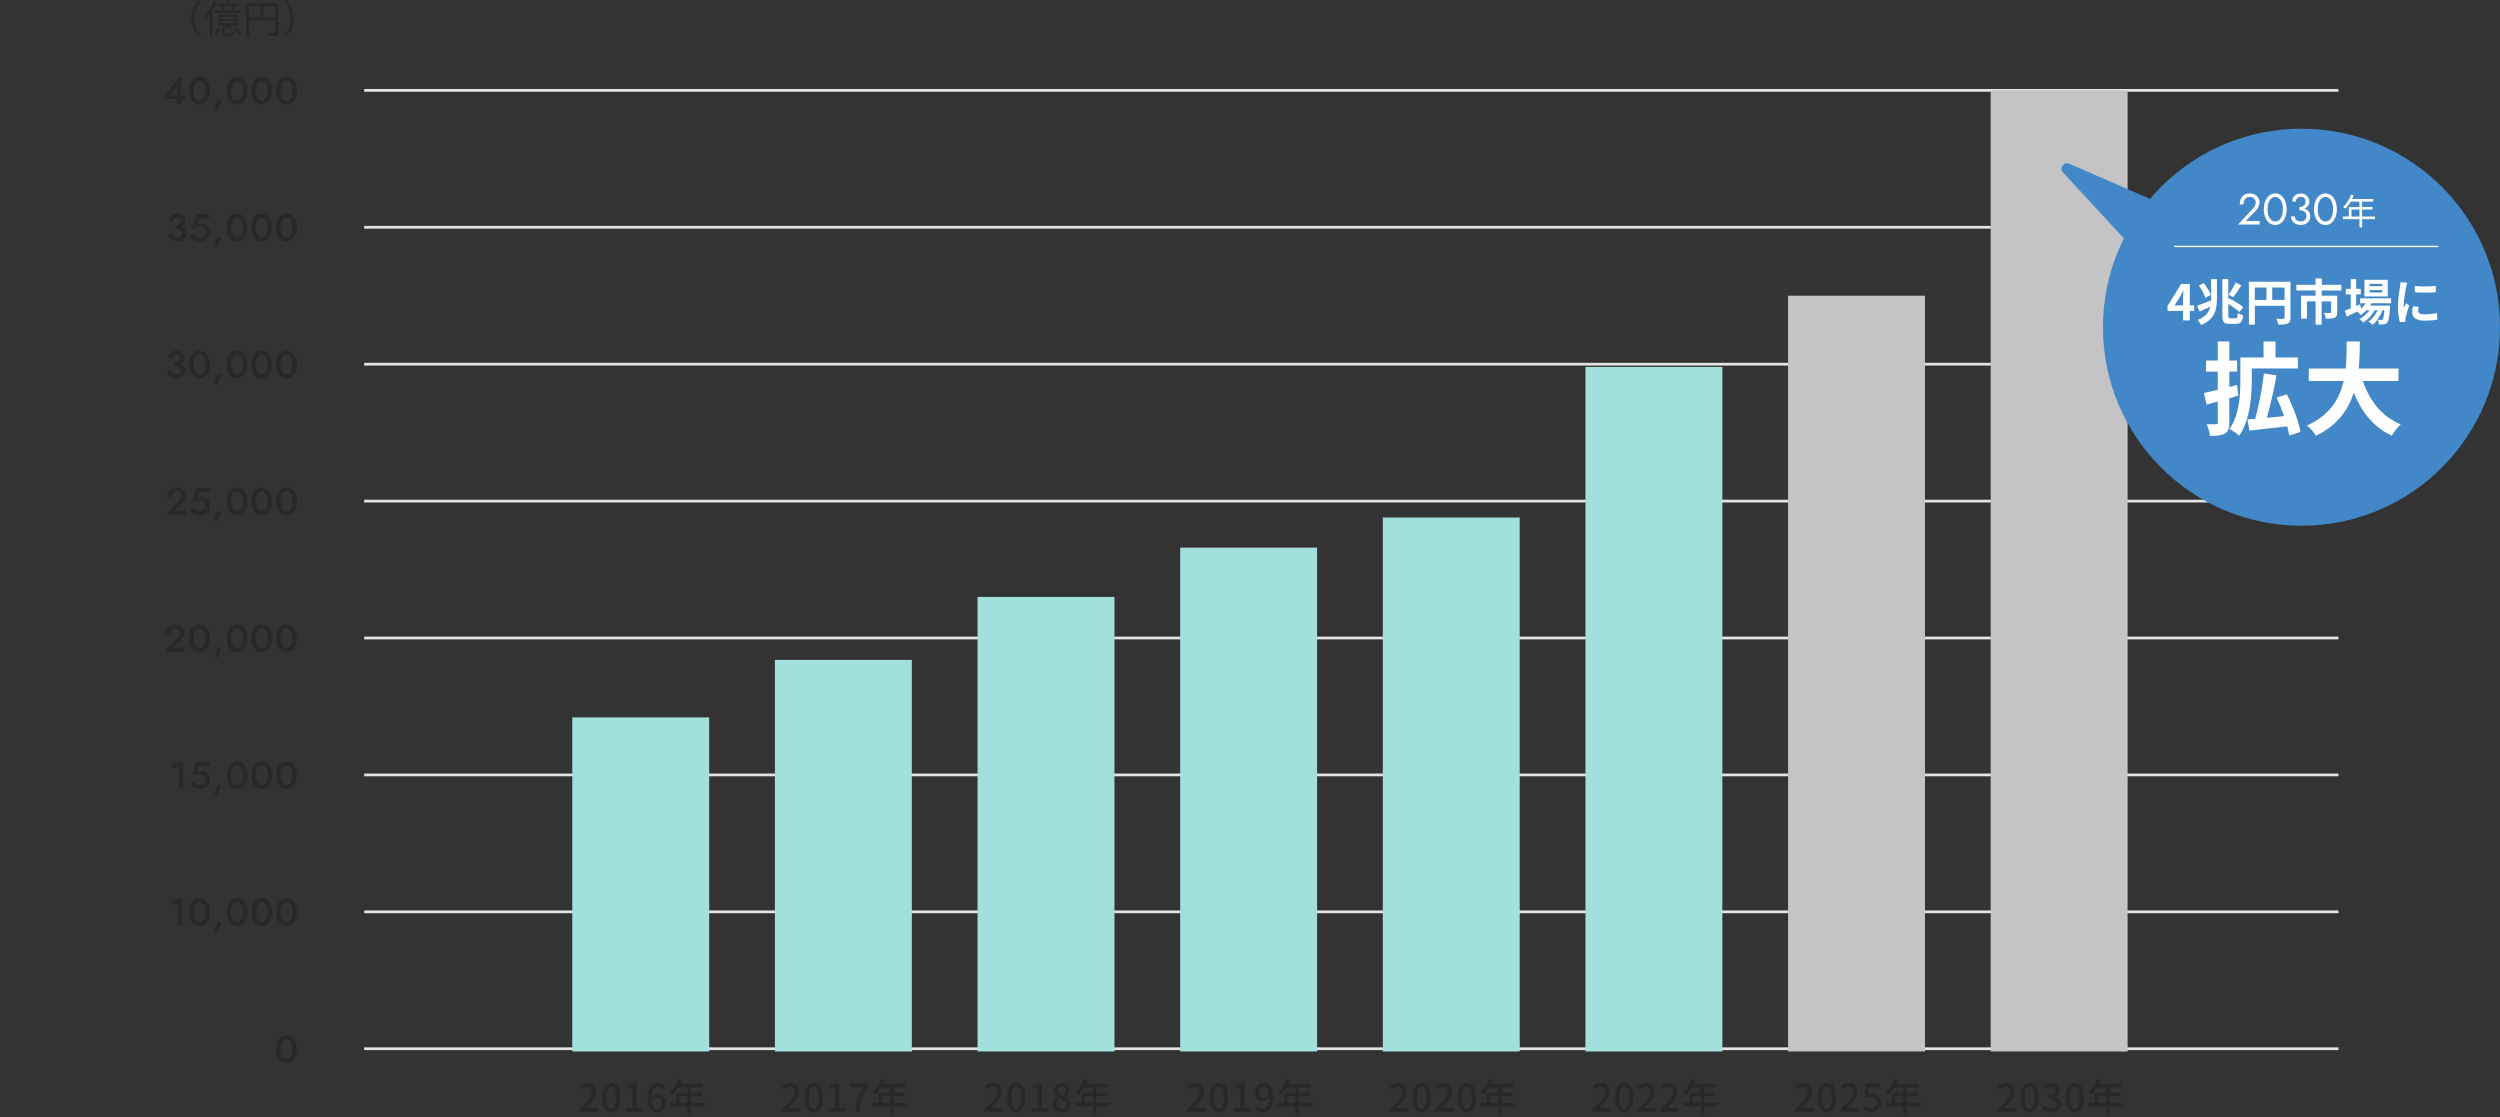 <?xml version="1.0" encoding="UTF-8"?><svg id="_レイヤー_1" xmlns="http://www.w3.org/2000/svg" viewBox="0 0 913 408"><rect x="0" y="0" width="913" height="408" fill="#333333" stroke="none"/><defs><style>.cls-1{fill:#fff;}.cls-2{fill:#c4c4c7;}.cls-3{fill:#4287c8;}.cls-4{fill:#a1e0dc;}.cls-5{fill:#282828;}.cls-6{stroke:#fff;stroke-width:.5px;}.cls-6,.cls-7{fill:none;}.cls-7{stroke:#e4e4e4;}</style></defs><path class="cls-5" d="m59.65,36.12l5.53-7.92h.99v9.8h-1.69v-2.46l.1-.15v-4.23l-2.51,3.67h3.4l.24-.13h2v1.43h-8.06Zm11.02-3.02c0,.52.05,1,.15,1.44.1.44.25.82.43,1.13.2.32.43.56.7.74.27.17.57.25.9.25.35,0,.65-.08.91-.25.27-.18.5-.42.69-.74.2-.32.35-.7.45-1.13.1-.44.15-.92.15-1.44s-.05-1-.15-1.44c-.1-.44-.25-.82-.45-1.13-.19-.32-.42-.56-.69-.73-.26-.18-.56-.27-.91-.27-.33,0-.63.09-.9.27-.27.17-.5.41-.7.73-.19.32-.33.7-.43,1.13-.1.44-.15.92-.15,1.44Zm-1.62,0c0-1.02.16-1.9.48-2.66.33-.76.77-1.34,1.34-1.76.58-.42,1.24-.63,1.99-.63s1.43.21,2,.63c.58.42,1.03,1.01,1.34,1.76.32.76.48,1.64.48,2.66s-.16,1.9-.48,2.66c-.32.76-.77,1.34-1.34,1.76-.57.42-1.24.63-2,.63s-1.41-.21-1.99-.63c-.57-.42-1.02-1.01-1.34-1.76-.32-.76-.48-1.64-.48-2.66Zm10.39,3.36l1.51.43-1.62,3.5-1.12-.31,1.23-3.63Zm4.95-3.36c0,.52.05,1,.15,1.44s.25.82.43,1.13c.2.32.43.56.7.74.27.17.57.25.9.25.35,0,.65-.08.91-.25.27-.18.5-.42.69-.74.2-.32.35-.7.45-1.13s.15-.92.15-1.44-.05-1-.15-1.44c-.1-.44-.25-.82-.45-1.13-.19-.32-.42-.56-.69-.73-.26-.18-.56-.27-.91-.27-.33,0-.63.09-.9.27-.27.17-.5.41-.7.73-.19.32-.33.7-.43,1.13-.1.44-.15.92-.15,1.44Zm-1.62,0c0-1.02.16-1.9.48-2.66.33-.76.77-1.34,1.34-1.76.58-.42,1.24-.63,1.99-.63s1.43.21,2,.63c.58.42,1.03,1.01,1.34,1.76.32.76.48,1.64.48,2.66s-.16,1.9-.48,2.66c-.32.76-.77,1.34-1.34,1.76-.57.42-1.24.63-2,.63s-1.41-.21-1.99-.63c-.57-.42-1.02-1.01-1.34-1.76-.32-.76-.48-1.64-.48-2.66Zm10.65,0c0,.52.05,1,.15,1.44s.25.82.43,1.13c.2.32.43.56.7.74.27.17.57.25.9.25.35,0,.65-.08.91-.25.27-.18.5-.42.69-.74.2-.32.35-.7.45-1.13.1-.44.15-.92.15-1.44s-.05-1-.15-1.44c-.1-.44-.25-.82-.45-1.13-.19-.32-.42-.56-.69-.73-.26-.18-.56-.27-.91-.27-.33,0-.63.09-.9.27-.27.17-.5.41-.7.73-.19.32-.33.7-.43,1.13-.1.44-.15.92-.15,1.44Zm-1.62,0c0-1.02.16-1.9.48-2.66.33-.76.77-1.34,1.34-1.76.58-.42,1.24-.63,1.99-.63s1.43.21,2,.63c.58.42,1.03,1.01,1.34,1.76.32.76.48,1.64.48,2.66s-.16,1.9-.48,2.66c-.32.76-.77,1.34-1.34,1.76-.57.42-1.24.63-2,.63s-1.41-.21-1.99-.63c-.57-.42-1.02-1.01-1.34-1.76-.32-.76-.48-1.64-.48-2.66Zm10.65,0c0,.52.05,1,.15,1.44.1.44.25.82.43,1.13.2.32.43.56.7.74.27.17.57.25.9.25.35,0,.65-.08.91-.25.27-.18.5-.42.69-.74.2-.32.35-.7.45-1.13.1-.44.15-.92.15-1.44s-.05-1-.15-1.44c-.1-.44-.25-.82-.45-1.13-.19-.32-.41-.56-.69-.73-.26-.18-.57-.27-.91-.27-.33,0-.62.09-.9.27-.27.17-.5.41-.7.73-.19.32-.33.7-.43,1.13-.1.44-.15.92-.15,1.44Zm-1.62,0c0-1.02.16-1.9.48-2.66.33-.76.77-1.34,1.34-1.76.58-.42,1.24-.63,1.99-.63s1.43.21,2,.63c.58.42,1.03,1.01,1.34,1.76.32.76.48,1.64.48,2.66s-.16,1.9-.48,2.66c-.32.76-.76,1.34-1.34,1.76-.57.42-1.24.63-2,.63s-1.41-.21-1.99-.63c-.57-.42-1.02-1.01-1.34-1.76-.32-.76-.48-1.64-.48-2.66Z"/><path class="cls-5" d="m64.21,83.2v-.88c.3,0,.56-.04.8-.11.23-.08.43-.2.59-.34.17-.14.29-.3.38-.49.09-.2.14-.4.14-.6,0-.26-.05-.49-.15-.69-.1-.21-.25-.36-.45-.48s-.44-.17-.73-.17c-.43,0-.79.13-1.08.39-.28.25-.42.57-.42.97h-1.55c0-.54.13-1.02.38-1.43.26-.41.62-.73,1.08-.97.46-.24.98-.36,1.58-.36.63,0,1.18.12,1.62.36.45.24.79.56,1.02.97.24.39.36.83.36,1.32s-.15.93-.46,1.32c-.31.38-.73.68-1.27.88-.53.21-1.14.31-1.83.31Zm.49,4.97c-.52,0-.99-.07-1.41-.22-.42-.16-.77-.37-1.06-.64-.29-.28-.51-.6-.67-.95-.16-.36-.24-.75-.24-1.15h1.65c0,.32.07.59.22.83.16.22.37.4.64.53.27.12.57.18.9.18s.63-.06.87-.18c.25-.12.45-.29.59-.52.14-.23.21-.51.21-.84,0-.26-.05-.49-.15-.7s-.25-.38-.45-.52c-.19-.14-.42-.25-.69-.32-.27-.07-.57-.11-.9-.11v-.94c.54,0,1.05.06,1.51.17.47.1.87.27,1.22.49.35.21.63.5.83.85.2.35.29.77.29,1.26,0,.55-.14,1.04-.42,1.46-.28.42-.67.75-1.18.98-.5.23-1.09.35-1.76.35Zm11.97-3.36c0,.57-.1,1.06-.29,1.48s-.47.77-.81,1.05c-.35.27-.74.48-1.18.62-.43.13-.88.2-1.36.2-.6,0-1.12-.08-1.58-.24s-.85-.37-1.19-.63c-.34-.27-.63-.56-.88-.87l.97-1.19c.2.25.42.49.69.7.27.21.56.37.87.5.31.12.62.18.92.18.45,0,.83-.07,1.13-.22.31-.15.54-.37.7-.66.17-.29.25-.63.25-1.02s-.09-.74-.28-1.02c-.19-.28-.44-.49-.76-.64-.32-.15-.67-.22-1.05-.22-.28,0-.56.02-.84.07-.27.04-.55.11-.84.22-.28.11-.59.27-.92.48l1.33-5.39h5.03v1.46h-3.78l-.62,2.24c.24-.12.49-.21.76-.27s.53-.08.8-.08c.54,0,1.04.14,1.48.41.45.27.8.65,1.06,1.13s.39,1.06.39,1.72Zm2.75,1.65l1.51.43-1.62,3.5-1.12-.31,1.23-3.63Zm4.95-3.36c0,.52.05,1,.15,1.44s.25.82.43,1.13c.2.32.43.56.7.74.27.17.57.25.9.25.35,0,.65-.08.91-.25.27-.18.5-.42.69-.74.2-.32.35-.7.45-1.13s.15-.92.15-1.44-.05-1-.15-1.44c-.1-.44-.25-.82-.45-1.13-.19-.32-.42-.56-.69-.73-.26-.18-.56-.27-.91-.27-.33,0-.63.09-.9.27-.27.17-.5.41-.7.73-.19.32-.33.7-.43,1.13-.1.44-.15.92-.15,1.44Zm-1.62,0c0-1.02.16-1.9.48-2.66.33-.76.77-1.34,1.34-1.76.58-.42,1.24-.63,1.99-.63s1.43.21,2,.63c.58.42,1.03,1.01,1.34,1.76.32.76.48,1.64.48,2.66s-.16,1.9-.48,2.66c-.32.76-.77,1.34-1.34,1.76-.57.42-1.24.63-2,.63s-1.41-.21-1.99-.63c-.57-.42-1.02-1.01-1.34-1.76-.32-.76-.48-1.64-.48-2.66Zm10.65,0c0,.52.05,1,.15,1.44s.25.82.43,1.13c.2.32.43.56.7.74.27.17.57.25.9.25.35,0,.65-.08.91-.25.27-.18.5-.42.69-.74.2-.32.35-.7.45-1.13.1-.44.15-.92.15-1.44s-.05-1-.15-1.44c-.1-.44-.25-.82-.45-1.13-.19-.32-.42-.56-.69-.73-.26-.18-.56-.27-.91-.27-.33,0-.63.09-.9.27-.27.17-.5.41-.7.73-.19.32-.33.7-.43,1.13-.1.44-.15.92-.15,1.44Zm-1.62,0c0-1.02.16-1.9.48-2.66.33-.76.77-1.34,1.34-1.76.58-.42,1.24-.63,1.99-.63s1.43.21,2,.63c.58.42,1.03,1.01,1.34,1.76.32.76.48,1.64.48,2.66s-.16,1.9-.48,2.66c-.32.76-.77,1.34-1.34,1.76-.57.42-1.24.63-2,.63s-1.41-.21-1.99-.63c-.57-.42-1.02-1.01-1.34-1.76-.32-.76-.48-1.64-.48-2.66Zm10.65,0c0,.52.05,1,.15,1.44.1.44.25.82.43,1.13.2.32.43.56.7.74.27.17.57.25.9.25.35,0,.65-.08.91-.25.27-.18.5-.42.69-.74.2-.32.35-.7.45-1.13.1-.44.15-.92.15-1.44s-.05-1-.15-1.44c-.1-.44-.25-.82-.45-1.13-.19-.32-.41-.56-.69-.73-.26-.18-.57-.27-.91-.27-.33,0-.62.09-.9.27-.27.17-.5.41-.7.73-.19.32-.33.7-.43,1.13-.1.44-.15.92-.15,1.44Zm-1.62,0c0-1.02.16-1.9.48-2.66.33-.76.77-1.34,1.34-1.76.58-.42,1.24-.63,1.99-.63s1.43.21,2,.63c.58.42,1.03,1.01,1.34,1.76.32.76.48,1.64.48,2.66s-.16,1.9-.48,2.66c-.32.76-.76,1.34-1.34,1.76-.57.42-1.24.63-2,.63s-1.41-.21-1.99-.63c-.57-.42-1.02-1.01-1.34-1.76-.32-.76-.48-1.64-.48-2.66Z"/><path class="cls-5" d="m63.8,133.2v-.88c.3,0,.56-.04.8-.11.23-.08.43-.2.59-.34.17-.14.29-.3.38-.49.09-.2.14-.4.14-.6,0-.26-.05-.49-.15-.69-.1-.21-.25-.36-.45-.48-.2-.11-.44-.17-.73-.17-.43,0-.79.13-1.08.39-.28.25-.42.57-.42.97h-1.55c0-.54.13-1.02.38-1.43.26-.41.62-.73,1.08-.97.46-.24.98-.36,1.58-.36.63,0,1.18.12,1.62.36s.79.57,1.02.97c.24.39.36.83.36,1.32s-.15.93-.46,1.32c-.31.38-.73.68-1.27.88-.53.21-1.14.31-1.83.31Zm.49,4.97c-.52,0-.99-.07-1.41-.22-.42-.16-.77-.37-1.06-.64-.29-.28-.51-.6-.67-.95-.16-.36-.24-.75-.24-1.15h1.65c0,.32.07.59.22.83.16.22.37.4.64.53.27.12.57.18.9.18s.63-.06.87-.18c.25-.12.45-.29.59-.52.14-.23.21-.51.21-.84,0-.26-.05-.49-.15-.7-.1-.21-.25-.38-.45-.52-.19-.14-.42-.25-.69-.32-.27-.07-.57-.11-.9-.11v-.94c.54,0,1.05.06,1.51.17.47.1.87.27,1.22.49.35.21.63.5.83.85.2.35.29.76.29,1.26,0,.55-.14,1.04-.42,1.46s-.67.75-1.18.98c-.5.23-1.09.35-1.76.35Zm6.37-5.07c0,.52.05,1,.15,1.44.1.44.25.82.43,1.13.2.32.43.57.7.74.27.17.57.25.9.25.35,0,.65-.08.91-.25.27-.18.5-.43.69-.74.2-.32.35-.69.45-1.13.1-.44.15-.92.15-1.44s-.05-1-.15-1.44c-.1-.44-.25-.82-.45-1.13-.19-.32-.42-.56-.69-.73-.26-.18-.56-.27-.91-.27-.33,0-.63.09-.9.27-.27.17-.5.41-.7.73-.19.32-.33.69-.43,1.13-.1.44-.15.92-.15,1.44Zm-1.62,0c0-1.02.16-1.9.48-2.66.33-.76.77-1.34,1.34-1.76.58-.42,1.24-.63,1.99-.63s1.43.21,2,.63c.58.42,1.03,1.01,1.34,1.76.32.76.48,1.64.48,2.66s-.16,1.9-.48,2.66c-.32.76-.77,1.34-1.34,1.76-.57.42-1.24.63-2,.63s-1.41-.21-1.99-.63c-.57-.42-1.02-1.01-1.34-1.76-.32-.76-.48-1.64-.48-2.66Zm10.39,3.36l1.51.43-1.62,3.5-1.12-.31,1.23-3.63Zm4.95-3.36c0,.52.05,1,.15,1.44.1.44.25.82.43,1.13.2.32.43.57.7.74.27.17.57.25.9.25.35,0,.65-.08.91-.25.27-.18.5-.43.69-.74.2-.32.35-.69.45-1.13.1-.44.15-.92.15-1.44s-.05-1-.15-1.44c-.1-.44-.25-.82-.45-1.13-.19-.32-.42-.56-.69-.73-.26-.18-.56-.27-.91-.27-.33,0-.63.09-.9.27-.27.17-.5.41-.7.73-.19.32-.33.69-.43,1.13-.1.44-.15.92-.15,1.44Zm-1.62,0c0-1.02.16-1.9.48-2.66.33-.76.77-1.34,1.34-1.76.58-.42,1.24-.63,1.99-.63s1.43.21,2,.63c.58.42,1.03,1.01,1.34,1.76s.48,1.64.48,2.66-.16,1.9-.48,2.66c-.32.76-.77,1.34-1.34,1.76-.57.42-1.24.63-2,.63s-1.41-.21-1.99-.63c-.57-.42-1.02-1.01-1.34-1.76-.32-.76-.48-1.64-.48-2.66Zm10.65,0c0,.52.05,1,.15,1.44.1.44.25.82.43,1.13.2.32.43.57.7.74.27.17.57.25.9.25.35,0,.65-.08.91-.25.27-.18.5-.43.69-.74.2-.32.35-.69.45-1.13.1-.44.15-.92.15-1.44s-.05-1-.15-1.44c-.1-.44-.25-.82-.45-1.13-.19-.32-.42-.56-.69-.73-.26-.18-.56-.27-.91-.27-.33,0-.63.09-.9.27-.27.17-.5.41-.7.73-.19.32-.33.69-.43,1.13-.1.44-.15.92-.15,1.44Zm-1.62,0c0-1.02.16-1.9.48-2.66.33-.76.77-1.34,1.34-1.76.58-.42,1.24-.63,1.99-.63s1.43.21,2,.63c.58.42,1.03,1.01,1.34,1.76s.48,1.64.48,2.66-.16,1.9-.48,2.66c-.32.76-.77,1.34-1.34,1.76-.57.42-1.24.63-2,.63s-1.41-.21-1.99-.63c-.57-.42-1.02-1.01-1.34-1.76-.32-.76-.48-1.64-.48-2.66Zm10.65,0c0,.52.05,1,.15,1.44.1.44.25.82.43,1.13.2.32.43.57.7.74.27.17.57.25.9.25.35,0,.65-.08.91-.25.27-.18.5-.43.69-.74.2-.32.35-.69.45-1.13.1-.44.15-.92.15-1.44s-.05-1-.15-1.44c-.1-.44-.25-.82-.45-1.13-.19-.32-.41-.56-.69-.73-.26-.18-.57-.27-.91-.27-.33,0-.62.09-.9.27-.27.17-.5.41-.7.73-.19.32-.33.69-.43,1.13-.1.44-.15.92-.15,1.44Zm-1.62,0c0-1.02.16-1.9.48-2.66.33-.76.77-1.34,1.34-1.76.58-.42,1.24-.63,1.99-.63s1.43.21,2,.63c.58.42,1.03,1.01,1.34,1.76.32.76.48,1.64.48,2.66s-.16,1.9-.48,2.66c-.32.76-.76,1.34-1.34,1.76-.57.42-1.24.63-2,.63s-1.41-.21-1.99-.63c-.57-.42-1.02-1.01-1.34-1.76-.32-.76-.48-1.64-.48-2.66Z"/><path class="cls-5" d="m60.44,188l4.54-4.77c.23-.25.43-.49.6-.73s.29-.47.38-.7.13-.48.13-.74c0-.19-.04-.37-.11-.55-.07-.19-.17-.35-.32-.5-.14-.15-.31-.27-.52-.35-.21-.09-.44-.14-.71-.14-.37,0-.7.09-.97.27-.27.17-.48.42-.63.74-.14.33-.21.71-.21,1.13h-1.64c0-.7.13-1.32.39-1.86.27-.55.66-.98,1.18-1.29.52-.32,1.16-.48,1.9-.48.57,0,1.06.09,1.48.28.42.18.77.41,1.04.7.28.29.49.61.62.95.14.35.21.68.21,1.01,0,.51-.13,1.01-.38,1.48-.24.48-.56.9-.97,1.27l-2.79,2.73h4.26v1.54h-7.48Zm16.23-3.19c0,.57-.1,1.06-.29,1.48-.2.42-.47.77-.81,1.05-.35.27-.74.48-1.18.62-.43.13-.88.2-1.36.2-.6,0-1.12-.08-1.58-.24s-.85-.37-1.19-.63c-.34-.27-.63-.56-.88-.87l.97-1.19c.2.25.42.49.69.7.27.21.56.37.87.5.31.12.62.18.92.18.45,0,.83-.07,1.13-.22.31-.15.54-.37.7-.66.17-.29.25-.63.25-1.02s-.09-.74-.28-1.02-.44-.5-.76-.64c-.32-.15-.67-.22-1.05-.22-.28,0-.56.02-.84.07-.27.04-.55.11-.84.22-.28.11-.59.27-.92.48l1.33-5.39h5.03v1.46h-3.78l-.62,2.24c.24-.12.49-.21.76-.27s.53-.08.8-.08c.54,0,1.04.13,1.48.41.45.27.8.65,1.06,1.13s.39,1.06.39,1.72Zm2.75,1.65l1.51.43-1.62,3.5-1.12-.31,1.23-3.63Zm4.95-3.36c0,.52.05,1,.15,1.44.1.44.25.82.43,1.13.2.32.43.57.7.74.27.17.57.25.9.25.35,0,.65-.08.91-.25.27-.18.5-.43.69-.74.2-.32.35-.69.45-1.13.1-.44.15-.92.15-1.44s-.05-1-.15-1.44c-.1-.44-.25-.82-.45-1.13-.19-.32-.42-.56-.69-.73-.26-.18-.56-.27-.91-.27-.33,0-.63.09-.9.27-.27.17-.5.41-.7.73-.19.32-.33.69-.43,1.13-.1.44-.15.92-.15,1.44Zm-1.62,0c0-1.02.16-1.9.48-2.66.33-.76.77-1.34,1.34-1.76.58-.42,1.24-.63,1.99-.63s1.43.21,2,.63c.58.42,1.03,1.01,1.34,1.76s.48,1.64.48,2.66-.16,1.9-.48,2.66c-.32.76-.77,1.34-1.34,1.76-.57.42-1.24.63-2,.63s-1.41-.21-1.99-.63c-.57-.42-1.02-1.01-1.34-1.76-.32-.76-.48-1.64-.48-2.66Zm10.65,0c0,.52.05,1,.15,1.44.1.44.25.82.43,1.13.2.32.43.57.7.74.27.17.57.25.9.25.35,0,.65-.08.91-.25.27-.18.5-.43.69-.74.2-.32.35-.69.45-1.13.1-.44.15-.92.15-1.44s-.05-1-.15-1.44c-.1-.44-.25-.82-.45-1.13-.19-.32-.42-.56-.69-.73-.26-.18-.56-.27-.91-.27-.33,0-.63.09-.9.27-.27.17-.5.41-.7.73-.19.32-.33.69-.43,1.13-.1.44-.15.92-.15,1.44Zm-1.62,0c0-1.02.16-1.9.48-2.66.33-.76.77-1.34,1.34-1.76.58-.42,1.24-.63,1.99-.63s1.43.21,2,.63c.58.42,1.03,1.01,1.34,1.76s.48,1.64.48,2.66-.16,1.9-.48,2.66c-.32.76-.77,1.34-1.34,1.76-.57.42-1.24.63-2,.63s-1.41-.21-1.99-.63c-.57-.42-1.02-1.01-1.34-1.76-.32-.76-.48-1.64-.48-2.66Zm10.65,0c0,.52.05,1,.15,1.44.1.44.25.82.43,1.13.2.32.43.57.7.74.27.17.57.25.9.25.35,0,.65-.08.91-.25.27-.18.5-.43.69-.74.2-.32.35-.69.45-1.13.1-.44.15-.92.15-1.44s-.05-1-.15-1.44c-.1-.44-.25-.82-.45-1.13-.19-.32-.41-.56-.69-.73-.26-.18-.57-.27-.91-.27-.33,0-.62.09-.9.27-.27.17-.5.41-.7.73-.19.32-.33.69-.43,1.13-.1.44-.15.92-.15,1.44Zm-1.62,0c0-1.02.16-1.9.48-2.66.33-.76.77-1.34,1.34-1.76.58-.42,1.24-.63,1.99-.63s1.43.21,2,.63c.58.42,1.03,1.01,1.34,1.76.32.76.48,1.64.48,2.66s-.16,1.9-.48,2.66c-.32.76-.76,1.34-1.34,1.76-.57.42-1.24.63-2,.63s-1.41-.21-1.99-.63c-.57-.42-1.02-1.01-1.34-1.76-.32-.76-.48-1.64-.48-2.66Z"/><path class="cls-5" d="m60.03,238l4.54-4.77c.23-.25.43-.49.6-.73s.29-.47.38-.7.13-.48.13-.74c0-.19-.04-.37-.11-.55-.07-.19-.17-.35-.32-.5-.14-.15-.31-.27-.52-.35-.21-.09-.44-.14-.71-.14-.37,0-.7.09-.97.27-.27.17-.48.42-.63.74-.14.33-.21.71-.21,1.13h-1.64c0-.7.13-1.32.39-1.86.27-.55.66-.98,1.18-1.29.52-.32,1.16-.48,1.9-.48.57,0,1.06.09,1.48.28.42.18.77.41,1.04.7.28.29.49.61.62.95.14.35.21.68.21,1.01,0,.51-.13,1.01-.38,1.48-.24.48-.56.9-.97,1.27l-2.79,2.73h4.26v1.54h-7.48Zm10.63-4.9c0,.52.05,1,.15,1.44.1.44.25.82.43,1.13.2.32.43.57.7.74.27.17.57.25.9.25.35,0,.65-.08.91-.25.27-.18.5-.43.69-.74.2-.32.35-.69.45-1.13.1-.44.15-.92.15-1.44s-.05-1-.15-1.44c-.1-.44-.25-.82-.45-1.13-.19-.32-.42-.56-.69-.73-.26-.18-.56-.27-.91-.27-.33,0-.63.09-.9.27-.27.17-.5.41-.7.73-.19.32-.33.69-.43,1.13-.1.44-.15.92-.15,1.44Zm-1.62,0c0-1.02.16-1.9.48-2.66.33-.76.77-1.34,1.34-1.76.58-.42,1.24-.63,1.99-.63s1.43.21,2,.63c.58.42,1.03,1.01,1.34,1.76.32.76.48,1.64.48,2.66s-.16,1.9-.48,2.66c-.32.76-.77,1.34-1.34,1.76-.57.42-1.24.63-2,.63s-1.41-.21-1.99-.63c-.57-.42-1.02-1.01-1.34-1.76-.32-.76-.48-1.64-.48-2.66Zm10.39,3.36l1.51.43-1.62,3.5-1.12-.31,1.23-3.63Zm4.95-3.36c0,.52.05,1,.15,1.44.1.44.25.82.43,1.13.2.32.43.57.7.74.27.17.57.25.9.25.35,0,.65-.08.91-.25.27-.18.5-.43.69-.74.2-.32.35-.69.45-1.13.1-.44.15-.92.15-1.44s-.05-1-.15-1.44c-.1-.44-.25-.82-.45-1.13-.19-.32-.42-.56-.69-.73-.26-.18-.56-.27-.91-.27-.33,0-.63.09-.9.27-.27.17-.5.41-.7.73-.19.32-.33.69-.43,1.13-.1.44-.15.92-.15,1.44Zm-1.62,0c0-1.02.16-1.9.48-2.66.33-.76.77-1.34,1.34-1.76.58-.42,1.24-.63,1.99-.63s1.43.21,2,.63c.58.42,1.03,1.01,1.34,1.76s.48,1.64.48,2.66-.16,1.9-.48,2.66c-.32.76-.77,1.34-1.34,1.76-.57.42-1.24.63-2,.63s-1.41-.21-1.99-.63c-.57-.42-1.02-1.01-1.34-1.76-.32-.76-.48-1.64-.48-2.66Zm10.65,0c0,.52.05,1,.15,1.44.1.44.25.82.43,1.13.2.32.43.57.7.74.27.17.57.25.9.25.35,0,.65-.08.91-.25.27-.18.5-.43.69-.74.2-.32.35-.69.45-1.13.1-.44.15-.92.15-1.44s-.05-1-.15-1.44c-.1-.44-.25-.82-.45-1.13-.19-.32-.42-.56-.69-.73-.26-.18-.56-.27-.91-.27-.33,0-.63.09-.9.27-.27.17-.5.41-.7.73-.19.32-.33.69-.43,1.13-.1.44-.15.92-.15,1.44Zm-1.62,0c0-1.02.16-1.9.48-2.66.33-.76.77-1.34,1.34-1.76.58-.42,1.24-.63,1.99-.63s1.43.21,2,.63c.58.42,1.03,1.01,1.34,1.76s.48,1.64.48,2.66-.16,1.9-.48,2.66c-.32.76-.77,1.34-1.34,1.76-.57.42-1.24.63-2,.63s-1.41-.21-1.99-.63c-.57-.42-1.02-1.01-1.34-1.76-.32-.76-.48-1.64-.48-2.66Zm10.65,0c0,.52.05,1,.15,1.44.1.44.25.82.43,1.13.2.32.43.57.7.74.27.17.57.25.9.25.35,0,.65-.08.91-.25.27-.18.5-.43.69-.74.2-.32.35-.69.45-1.13.1-.44.15-.92.15-1.44s-.05-1-.15-1.44c-.1-.44-.25-.82-.45-1.13-.19-.32-.41-.56-.69-.73-.26-.18-.57-.27-.91-.27-.33,0-.62.09-.9.27-.27.17-.5.41-.7.73-.19.32-.33.69-.43,1.13-.1.44-.15.92-.15,1.44Zm-1.62,0c0-1.02.16-1.9.48-2.66.33-.76.77-1.34,1.34-1.76.58-.42,1.24-.63,1.99-.63s1.43.21,2,.63c.58.42,1.03,1.01,1.34,1.76.32.76.48,1.64.48,2.66s-.16,1.9-.48,2.66c-.32.76-.76,1.34-1.34,1.76-.57.42-1.24.63-2,.63s-1.41-.21-1.99-.63c-.57-.42-1.02-1.01-1.34-1.76-.32-.76-.48-1.64-.48-2.66Z"/><path class="cls-5" d="m63.03,280.5v-1.57l3.91-.88v9.95h-1.64v-8.13l-2.27.63Zm13.64,4.31c0,.57-.1,1.06-.29,1.48-.2.42-.47.77-.81,1.05-.35.27-.74.48-1.18.62-.43.13-.88.2-1.36.2-.6,0-1.12-.08-1.58-.24-.46-.16-.85-.37-1.19-.63-.34-.27-.63-.56-.88-.87l.97-1.19c.2.25.42.49.69.7.27.2.56.37.87.5.31.12.62.18.92.18.45,0,.83-.08,1.13-.22.31-.15.54-.37.7-.66.17-.29.25-.63.25-1.02s-.09-.74-.28-1.02-.44-.49-.76-.64c-.32-.15-.67-.22-1.05-.22-.28,0-.56.02-.84.07-.27.04-.55.11-.84.22-.28.11-.59.27-.92.48l1.33-5.39h5.03v1.46h-3.78l-.62,2.24c.24-.12.49-.21.76-.27s.53-.08.8-.08c.54,0,1.04.14,1.48.41.45.27.8.65,1.06,1.13.26.49.39,1.06.39,1.72Zm2.75,1.65l1.51.43-1.62,3.5-1.12-.31,1.23-3.63Zm4.95-3.36c0,.52.05,1,.15,1.44s.25.82.43,1.13c.2.32.43.57.7.74.27.17.57.25.9.25.35,0,.65-.08.91-.25.27-.18.5-.42.69-.74.2-.32.35-.7.45-1.13s.15-.92.15-1.44-.05-1-.15-1.44-.25-.82-.45-1.13c-.19-.32-.42-.56-.69-.73-.26-.18-.56-.27-.91-.27-.33,0-.63.09-.9.27-.27.17-.5.41-.7.73-.19.32-.33.7-.43,1.13s-.15.92-.15,1.44Zm-1.62,0c0-1.02.16-1.9.48-2.66.33-.76.77-1.34,1.34-1.76.58-.42,1.24-.63,1.99-.63s1.43.21,2,.63c.58.42,1.03,1.01,1.34,1.76s.48,1.64.48,2.66-.16,1.9-.48,2.66c-.32.76-.77,1.34-1.34,1.76-.57.42-1.24.63-2,.63s-1.41-.21-1.99-.63c-.57-.42-1.02-1.01-1.34-1.76-.32-.76-.48-1.64-.48-2.66Zm10.65,0c0,.52.05,1,.15,1.44s.25.82.43,1.13c.2.32.43.57.7.74.27.17.57.25.9.25.35,0,.65-.08.91-.25.27-.18.5-.42.69-.74.2-.32.35-.7.45-1.13.1-.44.15-.92.15-1.44s-.05-1-.15-1.44c-.1-.44-.25-.82-.45-1.13-.19-.32-.42-.56-.69-.73-.26-.18-.56-.27-.91-.27-.33,0-.63.09-.9.27-.27.17-.5.41-.7.73-.19.32-.33.7-.43,1.13s-.15.92-.15,1.44Zm-1.62,0c0-1.02.16-1.9.48-2.66.33-.76.77-1.34,1.34-1.76.58-.42,1.24-.63,1.99-.63s1.43.21,2,.63c.58.42,1.03,1.01,1.34,1.76s.48,1.64.48,2.66-.16,1.9-.48,2.66c-.32.76-.77,1.34-1.34,1.76-.57.42-1.24.63-2,.63s-1.41-.21-1.99-.63c-.57-.42-1.02-1.01-1.34-1.76-.32-.76-.48-1.64-.48-2.66Zm10.65,0c0,.52.05,1,.15,1.44.1.44.25.82.43,1.13.2.32.43.57.7.74.27.17.57.25.9.25.35,0,.65-.08.91-.25.27-.18.5-.42.69-.74.2-.32.35-.7.45-1.13.1-.44.15-.92.15-1.44s-.05-1-.15-1.44c-.1-.44-.25-.82-.45-1.13-.19-.32-.41-.56-.69-.73-.26-.18-.57-.27-.91-.27-.33,0-.62.09-.9.27-.27.17-.5.41-.7.73-.19.32-.33.7-.43,1.13-.1.44-.15.92-.15,1.44Zm-1.62,0c0-1.02.16-1.9.48-2.66.33-.76.77-1.34,1.34-1.76.58-.42,1.24-.63,1.99-.63s1.43.21,2,.63c.58.42,1.03,1.01,1.34,1.76.32.76.48,1.64.48,2.66s-.16,1.9-.48,2.66c-.32.76-.76,1.34-1.34,1.76-.57.42-1.24.63-2,.63s-1.41-.21-1.99-.63c-.57-.42-1.02-1.01-1.34-1.76-.32-.76-.48-1.64-.48-2.66Z"/><path class="cls-5" d="m62.62,330.5v-1.57l3.91-.88v9.95h-1.64v-8.13l-2.27.63Zm8.04,2.6c0,.52.05,1,.15,1.44.1.44.25.82.43,1.13.2.32.43.57.7.74.27.17.57.25.9.25.35,0,.65-.08.91-.25.27-.18.5-.42.69-.74.2-.32.35-.7.45-1.13.1-.44.15-.92.15-1.44s-.05-1-.15-1.44c-.1-.44-.25-.82-.45-1.13-.19-.32-.42-.56-.69-.73-.26-.18-.56-.27-.91-.27-.33,0-.63.09-.9.27-.27.17-.5.41-.7.73-.19.32-.33.7-.43,1.13-.1.44-.15.92-.15,1.44Zm-1.62,0c0-1.02.16-1.9.48-2.66.33-.76.77-1.34,1.34-1.76.58-.42,1.24-.63,1.99-.63s1.43.21,2,.63c.58.42,1.03,1.01,1.34,1.76.32.76.48,1.64.48,2.66s-.16,1.9-.48,2.66c-.32.76-.77,1.34-1.34,1.76-.57.42-1.24.63-2,.63s-1.41-.21-1.99-.63c-.57-.42-1.02-1.01-1.34-1.76-.32-.76-.48-1.64-.48-2.66Zm10.39,3.36l1.51.43-1.62,3.5-1.12-.31,1.23-3.63Zm4.95-3.36c0,.52.05,1,.15,1.44s.25.82.43,1.13c.2.32.43.57.7.74.27.17.57.25.9.25.35,0,.65-.08.91-.25.27-.18.5-.42.69-.74.2-.32.35-.7.45-1.13s.15-.92.15-1.44-.05-1-.15-1.44-.25-.82-.45-1.13c-.19-.32-.42-.56-.69-.73-.26-.18-.56-.27-.91-.27-.33,0-.63.09-.9.27-.27.17-.5.41-.7.73-.19.32-.33.7-.43,1.13s-.15.92-.15,1.44Zm-1.62,0c0-1.02.16-1.9.48-2.66.33-.76.77-1.34,1.34-1.76.58-.42,1.24-.63,1.99-.63s1.43.21,2,.63c.58.42,1.03,1.01,1.34,1.76s.48,1.64.48,2.66-.16,1.9-.48,2.66c-.32.76-.77,1.34-1.34,1.76-.57.42-1.24.63-2,.63s-1.41-.21-1.99-.63c-.57-.42-1.02-1.01-1.34-1.76-.32-.76-.48-1.64-.48-2.66Zm10.65,0c0,.52.05,1,.15,1.44s.25.82.43,1.13c.2.32.43.57.7.74.27.17.57.25.9.25.35,0,.65-.08.91-.25.27-.18.5-.42.69-.74.2-.32.35-.7.45-1.13.1-.44.15-.92.15-1.44s-.05-1-.15-1.44c-.1-.44-.25-.82-.45-1.13-.19-.32-.42-.56-.69-.73-.26-.18-.56-.27-.91-.27-.33,0-.63.09-.9.27-.27.17-.5.41-.7.73-.19.32-.33.7-.43,1.13s-.15.92-.15,1.44Zm-1.62,0c0-1.02.16-1.9.48-2.66.33-.76.77-1.34,1.34-1.76.58-.42,1.24-.63,1.99-.63s1.43.21,2,.63c.58.42,1.03,1.01,1.34,1.76s.48,1.64.48,2.66-.16,1.9-.48,2.66c-.32.76-.77,1.34-1.34,1.76-.57.42-1.24.63-2,.63s-1.41-.21-1.99-.63c-.57-.42-1.02-1.01-1.34-1.76-.32-.76-.48-1.64-.48-2.66Zm10.65,0c0,.52.05,1,.15,1.44.1.44.25.82.43,1.13.2.32.43.57.7.74.27.17.57.25.9.25.35,0,.65-.08.91-.25.27-.18.5-.42.69-.74.2-.32.35-.7.45-1.13.1-.44.15-.92.15-1.44s-.05-1-.15-1.44c-.1-.44-.25-.82-.45-1.13-.19-.32-.41-.56-.69-.73-.26-.18-.57-.27-.91-.27-.33,0-.62.09-.9.27-.27.17-.5.41-.7.73-.19.32-.33.7-.43,1.13-.1.44-.15.92-.15,1.44Zm-1.62,0c0-1.02.16-1.9.48-2.66.33-.76.77-1.34,1.34-1.76.58-.42,1.24-.63,1.99-.63s1.43.21,2,.63c.58.42,1.03,1.01,1.34,1.76.32.76.48,1.64.48,2.66s-.16,1.9-.48,2.66c-.32.76-.76,1.34-1.34,1.76-.57.42-1.24.63-2,.63s-1.41-.21-1.99-.63c-.57-.42-1.02-1.01-1.34-1.76-.32-.76-.48-1.64-.48-2.66Z"/><path class="cls-5" d="m102.43,383.1c0,.52.05,1,.15,1.44.1.44.25.82.43,1.13.2.32.43.57.7.74.27.17.57.25.9.25.35,0,.65-.08.91-.25.27-.18.5-.42.69-.74.2-.32.35-.7.45-1.13.1-.44.15-.92.15-1.44s-.05-1-.15-1.44c-.1-.44-.25-.82-.45-1.13-.19-.32-.41-.56-.69-.73-.26-.18-.57-.27-.91-.27-.33,0-.62.09-.9.27-.27.17-.5.41-.7.73-.19.32-.33.7-.43,1.13-.1.44-.15.92-.15,1.44Zm-1.62,0c0-1.02.16-1.9.48-2.66.33-.76.77-1.34,1.34-1.76.58-.42,1.24-.63,1.99-.63s1.43.21,2,.63c.58.42,1.03,1.01,1.34,1.76.32.76.48,1.64.48,2.66s-.16,1.9-.48,2.66c-.32.76-.76,1.34-1.34,1.76-.57.42-1.24.63-2,.63s-1.41-.21-1.99-.63c-.57-.42-1.02-1.01-1.34-1.76-.32-.76-.48-1.64-.48-2.66Z"/><path class="cls-7" d="m133,33h721"/><path class="cls-7" d="m133,83h721"/><path class="cls-7" d="m133,133h721"/><path class="cls-7" d="m133,183h721"/><path class="cls-7" d="m133,233h721"/><path class="cls-7" d="m133,283h721"/><path class="cls-7" d="m133,333h721"/><path class="cls-7" d="m133,383h721"/><path class="cls-5" d="m69.89,6.68c0-2.73,1.11-4.94,2.79-6.65l.84.43c-1.62,1.67-2.62,3.72-2.62,6.22s.99,4.56,2.62,6.23l-.84.43c-1.68-1.71-2.79-3.92-2.79-6.66ZM82.63.34h1.05v1.53h-1.05V.34Zm-3.44,1.11h8.26v.81h-8.26v-.81Zm-.64,2.35h9.37v.87h-9.37v-.87Zm1.9-1.33l.88-.2c.28.43.57,1.02.69,1.43l-.94.24c-.1-.39-.36-1.02-.63-1.47Zm4.55-.34l1.05.27c-.31.57-.64,1.19-.92,1.6l-.81-.24c.24-.46.55-1.16.69-1.62Zm-4.27,5.52v.92h5.01v-.92h-5.01Zm0-1.53v.88h5.01v-.88h-5.01Zm-1.01-.73h7.07v3.88h-7.07v-3.88Zm-.1,4.63l.83.34c-.34.83-.81,1.79-1.51,2.41l-.78-.56c.66-.52,1.18-1.43,1.47-2.18Zm1.46-.03h.97v1.88c0,.31.08.35.59.35h1.69c.39,0,.48-.11.5-1.05.21.15.59.29.87.35-.11,1.25-.39,1.55-1.25,1.55h-1.93c-1.16,0-1.44-.25-1.44-1.19v-1.89Zm.97-.45l.66-.52c.67.36,1.47.94,1.85,1.4l-.69.57c-.36-.43-1.15-1.05-1.82-1.46Zm3.25.8l.8-.45c.76.69,1.61,1.68,1.97,2.35l-.85.52c-.34-.69-1.16-1.69-1.92-2.42ZM78.21.28l.98.31c-.94,2.34-2.41,4.68-3.92,6.2-.11-.24-.41-.78-.6-1.04,1.41-1.32,2.74-3.37,3.54-5.47Zm-1.51,3.63l.98-.99h.03v10.19h-1.01V3.91Zm13.29-2.72h10.98v1.05h-9.93v10.89h-1.05V1.19Zm10.5,0h1.06v10.54c0,.67-.17,1.01-.64,1.19-.46.17-1.26.2-2.52.2-.06-.29-.24-.77-.41-1.06.97.04,1.88.03,2.16.01.27,0,.35-.08.35-.34V1.19Zm-9.93,5.18h10.42v1.04h-10.42v-1.04Zm4.59-4.65h1.05v5.15h-1.05V1.72Zm12.11,4.96c0,2.74-1.11,4.96-2.79,6.66l-.84-.43c1.62-1.67,2.62-3.72,2.62-6.23s-.99-4.55-2.62-6.22l.84-.43c1.68,1.71,2.79,3.92,2.79,6.65Z"/><rect class="cls-4" x="209" y="262" width="50" height="122"/><rect class="cls-4" x="283" y="241" width="50" height="143"/><rect class="cls-4" x="357" y="218" width="50" height="166"/><rect class="cls-4" x="431" y="200" width="50" height="184"/><rect class="cls-4" x="505" y="189" width="50" height="195"/><rect class="cls-4" x="579" y="134" width="50" height="250"/><rect class="cls-2" x="653" y="108" width="50" height="276"/><rect class="cls-2" x="727" y="33" width="50" height="351"/><path class="cls-5" d="m211.54,406v-.94c3.05-2.69,4.61-4.69,4.61-6.38,0-1.11-.59-1.88-1.74-1.88-.81,0-1.48.5-2.03,1.13l-.92-.88c.9-.97,1.81-1.54,3.15-1.54,1.89,0,3.11,1.22,3.11,3.09,0,1.97-1.6,4.03-3.78,6.13.53-.06,1.19-.11,1.69-.11h2.58v1.37h-6.66Zm11.65.2c-2.03,0-3.33-1.81-3.33-5.39s1.3-5.29,3.33-5.29,3.33,1.74,3.33,5.29-1.32,5.39-3.33,5.39Zm0-1.29c1.05,0,1.78-1.12,1.78-4.1s-.73-4.03-1.78-4.03-1.79,1.09-1.79,4.03.74,4.1,1.79,4.1Zm5.46,1.09v-1.33h2.27v-7.17h-1.86v-1.02c.98-.17,1.65-.42,2.25-.78h1.22v8.97h2.02v1.33h-5.89Zm11.37.2c-1.96,0-3.56-1.65-3.56-5.15,0-3.95,1.85-5.53,3.89-5.53,1.15,0,1.99.48,2.58,1.11l-.88.98c-.38-.45-1.01-.77-1.61-.77-1.37,0-2.48,1.06-2.48,4.21,0,2.66.78,3.91,2.04,3.91.9,0,1.6-.81,1.6-2.14s-.6-2.07-1.69-2.07c-.62,0-1.36.36-1.97,1.3l-.07-1.18c.6-.81,1.55-1.29,2.32-1.29,1.74,0,2.91,1.05,2.91,3.23,0,2.04-1.41,3.39-3.08,3.39Zm7.66-12.07l1.34.35c-.76,2.07-2,4.06-3.28,5.31-.25-.22-.81-.66-1.15-.85,1.3-1.12,2.44-2.93,3.08-4.8Zm.01,1.68h8.97v1.29h-9.62l.64-1.29Zm-.83,3.23h9.48v1.25h-8.15v3.15h-1.33v-4.4Zm-2.27,3.74h12.77v1.27h-12.77v-1.27Zm6.44-6.3h1.36v10.71h-1.36v-10.71Z"/><path class="cls-5" d="m285.55,406v-.94c3.05-2.69,4.61-4.69,4.61-6.38,0-1.11-.59-1.88-1.74-1.88-.81,0-1.48.5-2.03,1.13l-.92-.88c.9-.97,1.81-1.54,3.15-1.54,1.89,0,3.11,1.22,3.11,3.09,0,1.97-1.6,4.03-3.78,6.13.53-.06,1.19-.11,1.69-.11h2.58v1.37h-6.66Zm11.65.2c-2.03,0-3.33-1.81-3.33-5.39s1.3-5.29,3.33-5.29,3.33,1.74,3.33,5.29-1.32,5.39-3.33,5.39Zm0-1.29c1.05,0,1.78-1.12,1.78-4.1s-.73-4.03-1.78-4.03-1.79,1.09-1.79,4.03.74,4.1,1.79,4.1Zm5.46,1.09v-1.33h2.27v-7.17h-1.86v-1.02c.98-.17,1.65-.42,2.25-.78h1.22v8.97h2.02v1.33h-5.89Zm9.76,0c.18-3.75.84-6.16,2.84-8.93h-4.84v-1.37h6.62v.98c-2.41,3.02-2.79,5.31-2.97,9.32h-1.65Zm9.27-11.87l1.34.35c-.76,2.07-2,4.06-3.28,5.31-.25-.22-.81-.66-1.15-.85,1.3-1.12,2.44-2.93,3.08-4.8Zm.01,1.68h8.97v1.29h-9.62l.64-1.29Zm-.83,3.23h9.48v1.25h-8.15v3.15h-1.33v-4.4Zm-2.27,3.74h12.77v1.27h-12.77v-1.27Zm6.44-6.3h1.36v10.71h-1.36v-10.71Z"/><path class="cls-5" d="m359.56,406v-.94c3.04-2.69,4.61-4.69,4.61-6.38,0-1.12-.6-1.89-1.75-1.89-.81,0-1.48.52-2.03,1.15l-.91-.9c.88-.95,1.79-1.54,3.14-1.54,1.89,0,3.11,1.23,3.11,3.09,0,1.99-1.58,4.05-3.77,6.13.53-.06,1.18-.1,1.68-.1h2.58v1.37h-6.65Zm11.64.18c-2.03,0-3.33-1.79-3.33-5.38s1.3-5.31,3.33-5.31,3.33,1.75,3.33,5.31-1.32,5.38-3.33,5.38Zm0-1.27c1.05,0,1.79-1.12,1.79-4.1s-.74-4.03-1.79-4.03-1.79,1.08-1.79,4.03.74,4.1,1.79,4.1Zm5.48,1.09v-1.33h2.25v-7.17h-1.85v-1.02c.97-.18,1.65-.42,2.24-.78h1.22v8.97h2.02v1.33h-5.88Zm11.07.18c-1.93,0-3.36-1.15-3.36-2.74,0-1.36.9-2.27,1.85-2.77v-.07c-.77-.55-1.39-1.32-1.39-2.41,0-1.61,1.25-2.66,2.94-2.66,1.79,0,2.91,1.12,2.91,2.73,0,1.05-.71,1.95-1.36,2.42v.07c.92.53,1.74,1.33,1.74,2.73,0,1.53-1.34,2.7-3.33,2.7Zm.67-5.91c.62-.57.92-1.23.92-1.92,0-.95-.57-1.67-1.58-1.67-.84,0-1.47.57-1.47,1.5,0,1.12.98,1.64,2.13,2.09Zm-.64,4.75c1.05,0,1.78-.62,1.78-1.58,0-1.26-1.13-1.74-2.53-2.31-.71.49-1.2,1.26-1.2,2.16,0,1.02.85,1.74,1.96,1.74Zm8.47-2.27h2.81v-2.48h-2.81v2.48Zm9.07,0v1.26h-4.91v3.09h-1.34v-3.09h-6.37v-1.26h2.25v-3.7h4.12v-1.93h-3.21c-.6,1.04-1.3,1.96-2.02,2.66-.25-.22-.81-.64-1.13-.84,1.29-1.11,2.41-2.88,3.05-4.75l1.32.35c-.17.43-.36.9-.55,1.32h8.11v1.26h-4.23v1.93h3.91v1.22h-3.91v2.48h4.91Z"/><path class="cls-5" d="m433.56,406v-.94c3.04-2.69,4.61-4.69,4.61-6.38,0-1.12-.6-1.89-1.75-1.89-.81,0-1.48.52-2.03,1.15l-.91-.9c.88-.95,1.79-1.54,3.14-1.54,1.89,0,3.11,1.23,3.11,3.09,0,1.99-1.58,4.05-3.77,6.13.53-.06,1.18-.1,1.68-.1h2.58v1.37h-6.65Zm11.64.18c-2.03,0-3.33-1.79-3.33-5.38s1.3-5.31,3.33-5.31,3.33,1.75,3.33,5.31-1.32,5.38-3.33,5.38Zm0-1.27c1.05,0,1.79-1.12,1.79-4.1s-.74-4.03-1.79-4.03-1.79,1.08-1.79,4.03.74,4.1,1.79,4.1Zm5.48,1.09v-1.33h2.25v-7.17h-1.85v-1.02c.97-.18,1.65-.42,2.24-.78h1.22v8.97h2.02v1.33h-5.88Zm10.83-5.04c.63,0,1.34-.36,1.96-1.26-.15-2.03-.92-2.95-2.04-2.95-.88,0-1.58.8-1.58,2.14s.59,2.07,1.67,2.07Zm-3,4.13l.87-.99c.41.46,1.04.77,1.69.77,1.25,0,2.32-1.01,2.42-3.95-.6.74-1.48,1.2-2.27,1.2-1.72,0-2.88-1.08-2.88-3.23,0-2.04,1.4-3.39,3.07-3.39,1.97,0,3.57,1.6,3.57,5,0,4.06-1.85,5.68-3.84,5.68-1.19,0-2.03-.48-2.63-1.09Zm11.74-2.34h2.81v-2.48h-2.81v2.48Zm9.07,0v1.26h-4.91v3.09h-1.34v-3.09h-6.37v-1.26h2.25v-3.7h4.12v-1.93h-3.21c-.6,1.04-1.3,1.96-2.02,2.66-.25-.22-.81-.64-1.13-.84,1.29-1.11,2.41-2.88,3.05-4.75l1.32.35c-.17.43-.36.9-.55,1.32h8.11v1.26h-4.23v1.93h3.91v1.22h-3.91v2.48h4.91Z"/><path class="cls-5" d="m507.55,406v-.94c3.05-2.69,4.61-4.69,4.61-6.38,0-1.11-.59-1.88-1.74-1.88-.81,0-1.48.5-2.03,1.13l-.92-.88c.9-.97,1.81-1.54,3.15-1.54,1.89,0,3.11,1.22,3.11,3.09,0,1.97-1.6,4.03-3.78,6.13.53-.06,1.19-.11,1.69-.11h2.58v1.37h-6.66Zm11.65.2c-2.03,0-3.33-1.81-3.33-5.39s1.3-5.29,3.33-5.29,3.33,1.74,3.33,5.29-1.32,5.39-3.33,5.39Zm0-1.29c1.05,0,1.78-1.12,1.78-4.1s-.73-4.03-1.78-4.03-1.79,1.09-1.79,4.03.74,4.1,1.79,4.1Zm4.88,1.09v-.94c3.05-2.69,4.61-4.69,4.61-6.38,0-1.11-.59-1.88-1.74-1.88-.81,0-1.48.5-2.03,1.13l-.92-.88c.9-.97,1.81-1.54,3.15-1.54,1.89,0,3.11,1.22,3.11,3.09,0,1.97-1.6,4.03-3.78,6.13.53-.06,1.19-.11,1.69-.11h2.58v1.37h-6.66Zm11.65.2c-2.03,0-3.33-1.81-3.33-5.39s1.3-5.29,3.33-5.29,3.33,1.74,3.33,5.29-1.32,5.39-3.33,5.39Zm0-1.29c1.05,0,1.78-1.12,1.78-4.1s-.73-4.03-1.78-4.03-1.79,1.09-1.79,4.03.74,4.1,1.79,4.1Zm7.97-10.78l1.34.35c-.76,2.07-2,4.06-3.28,5.31-.25-.22-.81-.66-1.15-.85,1.3-1.12,2.44-2.93,3.08-4.8Zm.01,1.68h8.97v1.29h-9.62l.64-1.29Zm-.83,3.23h9.48v1.25h-8.15v3.15h-1.33v-4.4Zm-2.27,3.74h12.77v1.27h-12.77v-1.27Zm6.44-6.3h1.36v10.71h-1.36v-10.71Z"/><path class="cls-5" d="m581.56,406v-.94c3.04-2.69,4.61-4.69,4.61-6.38,0-1.12-.6-1.89-1.75-1.89-.81,0-1.48.52-2.03,1.15l-.91-.9c.88-.95,1.79-1.54,3.14-1.54,1.89,0,3.11,1.23,3.11,3.09,0,1.99-1.58,4.05-3.77,6.13.53-.06,1.18-.1,1.68-.1h2.58v1.37h-6.65Zm11.64.18c-2.03,0-3.33-1.79-3.33-5.38s1.3-5.31,3.33-5.31,3.33,1.75,3.33,5.31-1.32,5.38-3.33,5.38Zm0-1.27c1.05,0,1.79-1.12,1.79-4.1s-.74-4.03-1.79-4.03-1.79,1.08-1.79,4.03.74,4.1,1.79,4.1Zm4.89,1.09v-.94c3.04-2.69,4.61-4.69,4.61-6.38,0-1.12-.6-1.89-1.75-1.89-.81,0-1.48.52-2.03,1.15l-.91-.9c.88-.95,1.79-1.54,3.14-1.54,1.89,0,3.11,1.23,3.11,3.09,0,1.99-1.58,4.05-3.77,6.13.53-.06,1.18-.1,1.68-.1h2.58v1.37h-6.65Zm8.27,0v-.94c3.04-2.69,4.61-4.69,4.61-6.38,0-1.12-.6-1.89-1.75-1.89-.81,0-1.48.52-2.03,1.15l-.91-.9c.88-.95,1.79-1.54,3.14-1.54,1.89,0,3.11,1.23,3.11,3.09,0,1.99-1.58,4.05-3.77,6.13.53-.06,1.18-.1,1.68-.1h2.58v1.37h-6.65Zm11.89-3.25h2.81v-2.48h-2.81v2.48Zm9.07,0v1.26h-4.91v3.09h-1.34v-3.09h-6.37v-1.26h2.25v-3.7h4.12v-1.93h-3.21c-.6,1.04-1.3,1.96-2.02,2.66-.25-.22-.81-.64-1.13-.84,1.29-1.11,2.41-2.88,3.05-4.75l1.32.35c-.17.43-.36.9-.55,1.32h8.11v1.26h-4.23v1.93h3.91v1.22h-3.91v2.48h4.91Z"/><path class="cls-5" d="m655.56,406v-.94c3.04-2.69,4.61-4.69,4.61-6.38,0-1.12-.6-1.89-1.75-1.89-.81,0-1.48.52-2.03,1.15l-.91-.9c.88-.95,1.79-1.54,3.14-1.54,1.89,0,3.11,1.23,3.11,3.09,0,1.99-1.58,4.05-3.77,6.13.53-.06,1.18-.1,1.68-.1h2.58v1.37h-6.65Zm11.64.18c-2.03,0-3.33-1.79-3.33-5.38s1.3-5.31,3.33-5.31,3.33,1.75,3.33,5.31-1.32,5.38-3.33,5.38Zm0-1.27c1.05,0,1.79-1.12,1.79-4.1s-.74-4.03-1.79-4.03-1.79,1.08-1.79,4.03.74,4.1,1.79,4.1Zm4.89,1.09v-.94c3.04-2.69,4.61-4.69,4.61-6.38,0-1.12-.6-1.89-1.75-1.89-.81,0-1.48.52-2.03,1.15l-.91-.9c.88-.95,1.79-1.54,3.14-1.54,1.89,0,3.11,1.23,3.11,3.09,0,1.99-1.58,4.05-3.77,6.13.53-.06,1.18-.1,1.68-.1h2.58v1.37h-6.65Zm11.4.18c-1.62,0-2.65-.66-3.37-1.37l.77-1.05c.59.59,1.33,1.11,2.41,1.11,1.16,0,2.04-.83,2.04-2.2s-.78-2.16-1.96-2.16c-.66,0-1.05.2-1.65.59l-.78-.52.31-4.89h5.22v1.36h-3.82l-.24,2.65c.43-.22.85-.36,1.41-.36,1.72,0,3.14,1.02,3.14,3.28s-1.67,3.57-3.47,3.57Zm8.75-3.43h2.81v-2.48h-2.81v2.48Zm9.07,0v1.26h-4.91v3.09h-1.34v-3.09h-6.37v-1.26h2.25v-3.7h4.12v-1.93h-3.21c-.6,1.04-1.3,1.96-2.02,2.66-.25-.22-.81-.64-1.13-.84,1.29-1.11,2.41-2.88,3.05-4.75l1.32.35c-.17.43-.36.9-.55,1.32h8.11v1.26h-4.23v1.93h3.91v1.22h-3.91v2.48h4.91Z"/><path class="cls-5" d="m729.56,406v-.94c3.04-2.69,4.61-4.69,4.61-6.38,0-1.12-.6-1.89-1.75-1.89-.81,0-1.48.52-2.03,1.15l-.91-.9c.88-.95,1.79-1.54,3.14-1.54,1.89,0,3.11,1.23,3.11,3.09,0,1.99-1.58,4.05-3.77,6.13.53-.06,1.18-.1,1.68-.1h2.58v1.37h-6.65Zm11.64.18c-2.03,0-3.33-1.79-3.33-5.38s1.3-5.31,3.33-5.31,3.33,1.75,3.33,5.31-1.32,5.38-3.33,5.38Zm0-1.27c1.05,0,1.79-1.12,1.79-4.1s-.74-4.03-1.79-4.03-1.79,1.08-1.79,4.03.74,4.1,1.79,4.1Zm8.03,1.27c-1.62,0-2.67-.64-3.36-1.41l.78-1.04c.6.62,1.37,1.13,2.44,1.13,1.16,0,1.96-.64,1.96-1.71,0-1.15-.73-1.89-3.05-1.89v-1.19c2.03,0,2.7-.77,2.7-1.81,0-.91-.6-1.48-1.58-1.5-.8.01-1.47.41-2.06.98l-.84-1.01c.81-.73,1.76-1.25,2.95-1.25,1.85,0,3.15.95,3.15,2.66,0,1.19-.69,2.02-1.78,2.42v.07c1.19.29,2.13,1.19,2.13,2.58,0,1.86-1.55,2.95-3.44,2.95Zm8.5,0c-2.03,0-3.33-1.79-3.33-5.38s1.3-5.31,3.33-5.31,3.33,1.75,3.33,5.31-1.32,5.38-3.33,5.38Zm0-1.27c1.05,0,1.79-1.12,1.79-4.1s-.74-4.03-1.79-4.03-1.79,1.08-1.79,4.03.74,4.1,1.79,4.1Zm8.52-2.16h2.81v-2.48h-2.81v2.48Zm9.07,0v1.26h-4.91v3.09h-1.34v-3.09h-6.37v-1.26h2.25v-3.7h4.12v-1.93h-3.21c-.6,1.04-1.3,1.96-2.02,2.66-.25-.22-.81-.64-1.13-.84,1.29-1.11,2.41-2.88,3.05-4.75l1.32.35c-.17.43-.36.9-.55,1.32h8.11v1.26h-4.23v1.93h3.91v1.22h-3.91v2.48h4.91Z"/><circle class="cls-3" cx="840.5" cy="119.5" r="72.5"/><path class="cls-3" d="m781.48,89.87l8.82-12.36c.74-1.03.34-2.49-.83-3l-33.8-14.73c-1.98-.86-3.74,1.6-2.27,3.19l24.98,27.08c.86.93,2.36.84,3.1-.19Z"/><path class="cls-1" d="m817.32,82l5.3-5.65c.24-.27.45-.53.62-.78.18-.27.32-.53.4-.8.1-.28.14-.57.14-.86,0-.25-.05-.49-.14-.72-.1-.23-.24-.45-.43-.64-.18-.19-.4-.35-.67-.46-.27-.12-.57-.18-.91-.18-.48,0-.9.11-1.25.34-.34.21-.6.53-.78.94-.18.41-.27.89-.27,1.46h-1.36c0-.8.14-1.5.43-2.1.29-.61.7-1.08,1.25-1.41.55-.34,1.22-.51,1.98-.51.62,0,1.15.11,1.6.32.45.2.82.47,1.1.8.29.32.5.67.64,1.04.14.37.21.73.21,1.07,0,.58-.14,1.15-.42,1.71-.28.57-.63,1.07-1.07,1.52l-3.57,3.63h5.1v1.28h-7.9Zm10.79-5.6c0,.65.06,1.25.19,1.81.13.54.32,1.02.56,1.42.25.39.54.7.88.93.35.21.74.32,1.17.32s.83-.11,1.17-.32c.34-.22.64-.53.88-.93.25-.41.43-.88.56-1.42.13-.55.19-1.16.19-1.81s-.06-1.25-.19-1.79c-.13-.55-.31-1.03-.56-1.42-.24-.41-.54-.71-.88-.93-.34-.22-.73-.34-1.17-.34s-.82.11-1.17.34c-.34.21-.63.52-.88.93-.24.39-.43.87-.56,1.42-.13.54-.19,1.14-.19,1.79Zm-1.36,0c0-1.12.18-2.11.53-2.98.35-.86.84-1.54,1.46-2.03.63-.5,1.35-.75,2.18-.75s1.54.25,2.16.75c.63.49,1.12,1.17,1.47,2.03.35.86.53,1.86.53,2.98s-.18,2.11-.53,2.98c-.35.86-.84,1.55-1.47,2.05-.62.49-1.34.74-2.16.74s-1.55-.25-2.18-.74c-.62-.5-1.1-1.18-1.46-2.05s-.53-1.86-.53-2.98Zm13,.08v-.88c.36,0,.68-.05.96-.14.28-.11.51-.25.7-.42.19-.18.34-.39.43-.62.11-.23.16-.49.16-.75,0-.35-.06-.66-.19-.93-.13-.28-.32-.49-.58-.64-.24-.15-.55-.22-.93-.22-.52,0-.97.17-1.33.5-.36.32-.54.73-.54,1.22h-1.3c0-.59.13-1.1.4-1.54.28-.44.65-.78,1.12-1.02.48-.26,1.02-.38,1.63-.38.64,0,1.19.14,1.65.42.47.28.83.64,1.07,1.09.26.45.38.94.38,1.47s-.16,1-.46,1.44c-.31.44-.74.78-1.28,1.04-.54.26-1.18.38-1.9.38Zm.48,5.68c-.54,0-1.03-.08-1.47-.24-.44-.16-.81-.38-1.12-.66-.31-.29-.55-.62-.72-.99-.17-.38-.26-.79-.26-1.23h1.38c0,.35.09.67.27.94.19.28.45.5.78.66.33.16.71.24,1.14.24s.8-.08,1.1-.24c.32-.17.57-.41.74-.7.17-.3.26-.65.26-1.06,0-.34-.07-.64-.21-.9-.13-.27-.31-.49-.54-.66-.23-.18-.51-.31-.82-.4-.31-.09-.65-.13-1.01-.13v-.88c.54,0,1.05.06,1.52.18.48.12.9.3,1.26.56.37.25.66.57.86.96.21.39.32.87.32,1.42,0,.63-.16,1.18-.46,1.65-.3.47-.71.83-1.23,1.09-.52.26-1.12.38-1.79.38Zm6.21-5.76c0,.65.06,1.25.19,1.81.13.54.31,1.02.56,1.42.24.39.54.7.88.93.35.21.74.32,1.17.32s.83-.11,1.17-.32c.34-.22.63-.53.88-.93.25-.41.43-.88.56-1.42.13-.55.19-1.16.19-1.81s-.06-1.25-.19-1.79c-.13-.55-.31-1.03-.56-1.42-.25-.41-.54-.71-.88-.93-.34-.22-.73-.34-1.17-.34s-.82.11-1.17.34c-.34.21-.63.52-.88.93-.25.39-.43.87-.56,1.42-.13.54-.19,1.14-.19,1.79Zm-1.36,0c0-1.12.18-2.11.53-2.98.35-.86.84-1.54,1.46-2.03.63-.5,1.35-.75,2.18-.75s1.54.25,2.16.75c.63.49,1.12,1.17,1.47,2.03.35.86.53,1.86.53,2.98s-.18,2.11-.53,2.98-.84,1.55-1.47,2.05c-.62.49-1.34.74-2.16.74s-1.55-.25-2.18-.74c-.62-.5-1.1-1.18-1.46-2.05s-.53-1.86-.53-2.98Z"/><path class="cls-1" d="m858.76,79.09h2.91v-2.57h-2.91v2.57Zm8.59,0v.94h-4.71v2.98h-.97v-2.98h-6.01v-.94h2.13v-3.48h3.87v-1.98h-3.16c-.58,1-1.27,1.89-1.98,2.56-.18-.16-.59-.48-.83-.61,1.22-1.07,2.31-2.74,2.92-4.49l.98.23c-.18.45-.39.92-.6,1.36h7.75v.94h-4.11v1.98h3.81v.91h-3.81v2.57h4.71Z"/><path class="cls-1" d="m794.15,111.53h3.1v-2.72c0-.77.07-1.98.11-2.75h-.07c-.32.7-.68,1.44-1.06,2.16l-2.07,3.31Zm7.15,0v2.02h-1.58v3.46h-2.47v-3.46h-5.67v-1.8l4.97-8.06h3.17v7.85h1.58Zm15.14-8.39l2.11,1.1c-.97,1.51-2.09,3.2-3.02,4.28l-1.66-.92c.86-1.17,1.96-3.02,2.57-4.46Zm-9.05,4.55l-1.98,1.06c-.38-1.19-1.42-3.08-2.38-4.46l1.78-.94c.99,1.31,2.12,3.11,2.57,4.34Zm.11,1.28v-7.02h2.12v7.04c0,3.94-.68,7.65-5.76,9.68-.25-.52-.86-1.4-1.3-1.8,2.95-1.15,4.16-2.9,4.64-4.9-1.35.67-2.7,1.31-3.87,1.84l-.97-2.14c1.26-.43,3.19-1.19,5.11-1.94.02-.25.02-.5.02-.76Zm7.02,7.27h1.94c.58,0,.7-.41.79-1.94.49.34,1.33.72,1.94.86-.25,2.27-.86,3.11-2.52,3.11h-2.5c-2,0-2.56-.67-2.56-3.15v-13.18h2.16v7.51l.4-.49c1.67.86,3.96,2.23,5.06,3.22l-1.4,1.76c-.85-.83-2.52-2.02-4.05-2.92v4.1c0,.95.07,1.1.74,1.1Zm15.3-6.7h4.5v-4.54h-4.5v4.54Zm-6.37-4.54v4.54h4.25v-4.54h-4.25Zm13.03-2.12v13.16c0,1.17-.25,1.76-1.01,2.11-.72.36-1.8.4-3.4.4-.11-.59-.47-1.58-.77-2.14,1.03.07,2.2.05,2.56.05.34-.02.47-.13.47-.43v-4.36h-10.87v6.88h-2.16v-15.66h15.19Zm18.58,3.22h-7.18v1.89h5.67v6.08c0,1.03-.22,1.64-.95,1.96-.76.32-1.78.36-3.19.36-.09-.61-.41-1.53-.72-2.11.9.04,1.96.04,2.25.04s.38-.09.38-.29v-3.96h-3.44v8.5h-2.23v-8.5h-3.15v6.32h-2.16v-8.41h5.31v-1.89h-7v-2.09h6.98v-2.34h2.29v2.34h7.15v2.09Zm14.96-1.57v-.86h-4.64v.86h4.64Zm0,2.27v-.86h-4.64v.86h4.64Zm1.98-4.61v6.08h-8.51v-6.08h8.51Zm1.22,8.57h-7.16c-.14.29-.32.58-.5.86h7.31s-.02.49-.04.74c-.25,3.51-.54,4.95-1.03,5.47-.34.41-.74.56-1.19.61-.41.05-1.1.07-1.82.04-.04-.5-.22-1.22-.49-1.67.58.05,1.04.05,1.28.05.25,0,.4-.04.54-.2.25-.27.47-1.19.67-3.37h-.7c-.74,2.02-2.14,4.19-3.6,5.33-.36-.41-.97-.9-1.51-1.19,1.37-.86,2.57-2.47,3.35-4.14h-1.06c-.97,1.73-2.65,3.53-4.21,4.52-.34-.41-.9-.95-1.4-1.26,1.33-.67,2.72-1.93,3.67-3.26h-1.08c-.65.68-1.35,1.3-2.09,1.76-.27-.34-.95-.97-1.4-1.26-1.3.65-2.59,1.3-3.69,1.84l-.79-2.16c.61-.23,1.37-.54,2.21-.88v-5.08h-1.8v-2.02h1.8v-3.55h1.98v3.55h1.69v2.02h-1.69v4.25l1.44-.63.38,1.53c.65-.56,1.21-1.21,1.66-1.91h-2.03v-1.8h11.32v1.8Zm8.66-6.34c2.2.31,5.74.23,7.67,0v2.3c-2.2.2-5.42.2-7.65,0l-.02-2.3Zm-.61,7.43l2.05.2c-.14.58-.22,1.01-.22,1.49,0,.79.68,1.26,2.48,1.26,1.6,0,2.92-.14,4.46-.47l.05,2.41c-1.15.22-2.59.36-4.61.36-3.08,0-4.54-1.12-4.54-2.93,0-.74.13-1.49.31-2.32Zm-4.63-8.82l2.5.22c-.14.36-.36,1.26-.43,1.58-.25,1.19-.86,4.75-.86,6.53,0,.34.02.77.07,1.15.25-.63.54-1.22.79-1.8l1.12.86c-.5,1.49-1.1,3.42-1.28,4.37-.05.25-.11.65-.11.83.02.2.02.49.04.74l-2.05.14c-.36-1.24-.7-3.42-.7-5.83,0-2.68.54-5.69.74-7.06.07-.5.18-1.19.18-1.75Z"/><path class="cls-1" d="m816.95,140.57l.48,3.92c-1.07.33-2.18.63-3.29.96v8.81c0,2.18-.37,3.37-1.55,4.03-1.22.74-2.96.89-5.51.89-.11-1.18-.67-3.07-1.22-4.29,1.44.07,2.96.07,3.44.04.44,0,.63-.15.63-.7v-7.58l-4.11,1.11-.92-4.25c1.41-.3,3.14-.7,5.03-1.15v-6.66h-4.29v-4.03h4.29v-6.96h4.22v6.96h2.85v4.03h-2.85v5.62l2.81-.74Zm5.4-6.03v4.59c0,5.77-.7,14.47-4.62,19.98-.74-.74-2.55-1.96-3.55-2.44,3.63-5.03,4-12.4,4-17.57v-8.55h8.47v-5.85h4.37v5.85h8.18v4h-16.83Zm17.8,23.16l-4.11,1.37c-.15-1-.41-2.15-.74-3.37-4.88.56-9.99,1.15-13.8,1.55l-.74-4.07,2.85-.22c1.29-4.7,2.59-11.4,3.18-16.58l4.59.7c-.93,5.22-2.26,11.06-3.52,15.5,2.03-.22,4.18-.41,6.29-.63-.78-2.29-1.74-4.66-2.74-6.77l3.74-1.18c2.22,4.37,4.37,9.99,4.99,13.69Zm35.78-18.57h-13.02c2.44,7.21,6.92,13.02,13.84,15.84-1.11.93-2.55,2.89-3.26,4.14-6.7-3.15-10.99-8.55-13.88-15.69-2,6.18-5.99,11.95-13.84,15.73-.7-1.22-2-2.81-3.29-3.74,8.47-3.77,11.99-9.92,13.43-16.28h-12.73v-4.55h13.47c.37-3.48.33-6.84.37-9.88h4.81c-.04,3.03-.07,6.44-.44,9.88h14.54v4.55Z"/><path class="cls-6" d="m794,90h96.5"/></svg>